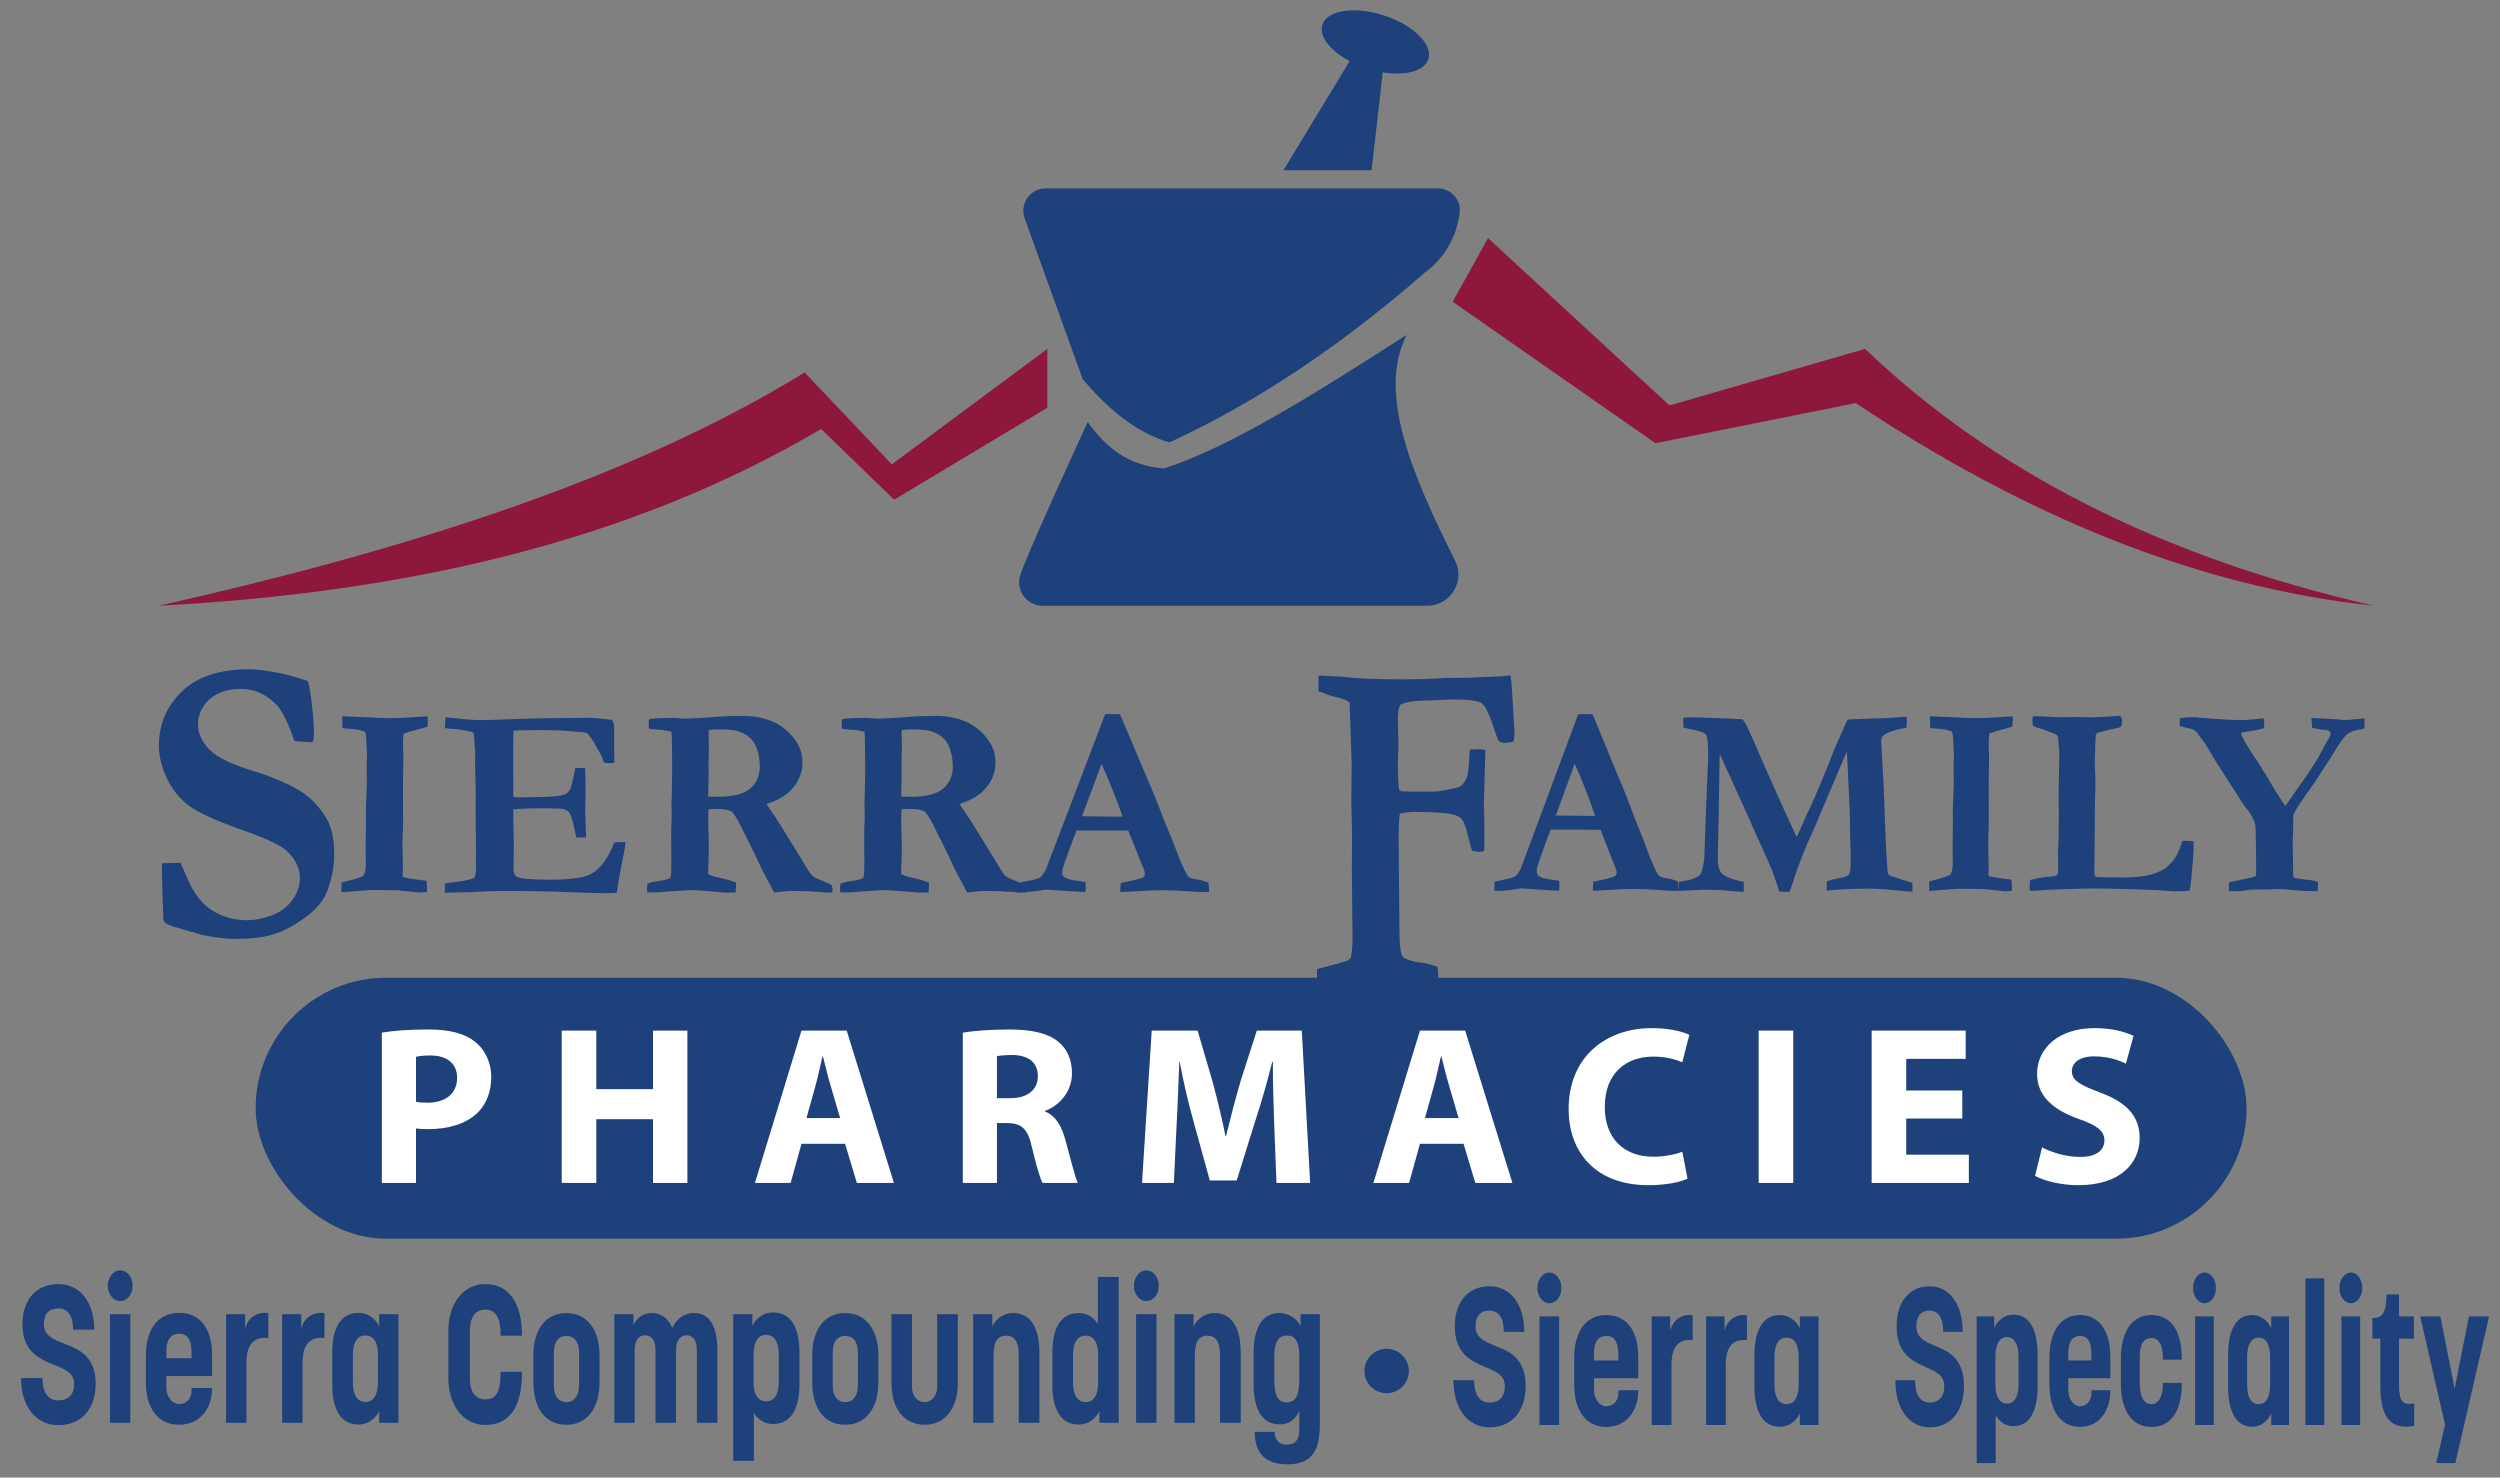 <?xml version="1.0" encoding="UTF-8"?>
<svg id="Layer_4" data-name="Layer 4" xmlns="http://www.w3.org/2000/svg" viewBox="0 0 642.941 380">
  <rect x="0" y="0" width="642.941" height="380" fill="#808080" stroke="none"/>
  <defs>
    <style>
      .cls-1 {
        fill: #1e417c;
      }

      .cls-1, .cls-2, .cls-3 {
        stroke-width: 0px;
      }

      .cls-2 {
        fill: #8e183c;
      }

      .cls-3 {
        fill: #fff;
      }
    </style>
  </defs>
  <rect class="cls-1" x="65.745" y="251.451" width="512.021" height="67.111" rx="33.556" ry="33.556"/>
  <path class="cls-2" d="M40.866,155.784c63.739-14.37,121.638-32.661,166.061-60l22.424,23.636,40-29.697v15.152l-39.394,23.636-18.788-18.182c-50.265,29.644-108.225,42.137-170.303,45.455Z"/>
  <path class="cls-2" d="M373.594,77.602l9.091-16.364,46.667,43.03,50.303-14.545c32.543,31.141,75.764,53.503,130.909,66.061-46.055-4.861-90.336-23.507-133.333-52.121l-51.515,10.303-52.121-36.364Z"/>
  <path class="cls-1" d="M268.924,48.451l100.888-0c3.47-0,6.099,3.11,5.562,6.538-1,6.383-3.931,11.463-8.962,15.128-20.07,17.502-41.639,32.575-65.667,43.667-8.665-2.567-15.852-8.62-22.333-16.333l-14.893-41.306c-1.35-3.744,1.424-7.694,5.405-7.694Z"/>
  <path class="cls-1" d="M279.745,108.512c4.668,6.714,10.751,11.377,19.667,11.939,17.536-5.67,39.91-19.957,62.333-34.333-7.622,15.141,1.581,36.311,12.478,58.089,2.662,5.319-1.233,11.578-7.181,11.578h-98.911c-3.921,0-6.796-3.691-5.845-7.495,1.091-4.365,17.46-39.778,17.46-39.778Z"/>
  <path class="cls-1" d="M355.934,3.971c-7.526-2.453-14.622-1.392-15.849,2.371-.967,2.967,2.011,6.722,6.999,9.383l-17.006,28.06h22.667l2.868-25.177c5.842.955,10.728-.317,11.727-3.38,1.227-3.763-3.88-8.803-11.406-11.256Z"/>
  <path class="cls-1" d="M79.197,175.169c.343,1.17.653,2.941.928,5.314.412,3.543.619,6.294.619,8.254,0,.619-.068,1.289-.206,2.012l-.516.154-3.714-.258-.62-.104c-1.514-4.539-3.027-7.617-4.539-9.234-2.614-2.751-5.693-4.127-9.235-4.127-3.371,0-6.044.886-8.021,2.659-1.978,1.774-2.967,3.968-2.967,6.584,0,2.203.979,4.319,2.938,6.35,1.924,2.032,6.018,3.972,12.281,5.823,2.099.618,4.637,1.611,7.614,2.983s5.238,2.864,6.784,4.482c2.062,2.133,3.479,4.189,4.252,6.167s1.16,4.447,1.16,7.405c0,3.234-.602,6.417-1.805,9.547-.654,1.652-1.702,3.217-3.148,4.696-1.031,1.032-2.631,2.246-4.797,3.638s-4.41,2.4-6.732,3.019c-2.321.619-5.306.928-8.951.928-2.408,0-5.279-.344-8.616-1.032l-6.19-1.805c-1.721-.482-2.804-.911-3.25-1.29-.173-.137-.327-.464-.464-.98v-.568c0-.377-.086-2.733-.258-7.068-.069-2.235-.104-3.817-.104-4.746v-1.96l4.798-.104c1.648,3.832,2.712,6.144,3.193,6.938,1.064,1.76,2.24,3.185,3.528,4.271,1.287,1.088,2.824,1.951,4.61,2.589s3.725.958,5.82.958c1.854,0,3.896-.396,6.128-1.188,2.231-.792,4.025-2.091,5.382-3.899s2.035-3.745,2.035-5.812c0-2.548-1.186-4.906-3.559-7.076-1.444-1.343-5.332-3.133-11.66-5.372-6.328-2.238-10.713-4.234-13.155-5.99-2.442-1.754-4.368-4.103-5.778-7.045-1.411-2.942-2.116-5.772-2.116-8.491,0-5.47,1.96-10.115,5.881-13.934s9.699-5.73,17.335-5.73c1.651,0,4.092.292,7.326.877,1.96.344,4.556,1.066,7.79,2.167Z"/>
  <path class="cls-1" d="M87.826,229.476v-2.501c.46-.139,1.219-.335,2.278-.59,1.496-.37,2.612-.752,3.349-1.146.417-.717.625-1.713.625-2.987l-.035-4.099.07-7.92-.035-1.876c.185-4.585.278-6.947.278-7.086l-.07-4.619.105-1.876-.174-3.96-.07-1.494c-.023-.231-.104-.602-.243-1.111-.95-.44-2.49-.718-4.62-.834-.51-.023-.915-.058-1.216-.105l-.069-3.056,9.931.417c1.227.047,1.991.07,2.293.07,1.365,0,3.553-.092,6.562-.278,1.69-.116,2.755-.186,3.195-.209.028.44.042.811.042,1.111,0,.394-.028.903-.084,1.529-.925.324-1.982.631-3.172.921s-2.166.585-2.929.886c-.138.603-.207,1.471-.207,2.605,0,.996.034,1.806.103,2.431-.069,3.914-.103,6.925-.103,9.032l.035,9.17-.174,4.655.139,6.947-.105,1.32c0,.186.069.451.208.799,1.405.301,2.683.509,3.834.625.207.023.909.116,2.107.278.092.695.138,1.274.138,1.737,0,.255-.012.648-.035,1.18-.301,0-.532.013-.694.035-.74.047-1.168.07-1.283.07-.162,0-.463-.035-.901-.105-.324-.046-1.862-.208-4.613-.486l-6.139-.069c-1.225,0-3.006.116-5.341.347-1.526.139-2.52.22-2.982.243Z"/>
  <path class="cls-1" d="M114.572,184.493c1.32.07,2.466.174,3.439.313,1.829.255,3.948.382,6.357.382.834,0,2.976-.069,6.426-.209,5.163-.208,9.83-.313,13.999-.313l6.287-.069c1.412,0,3.496.174,6.252.521.417.463.625,1.088.625,1.875v7.156l.07,1.424c0,.139-.013.347-.035.625l-1.425.07c-.186,0-.579-.023-1.18-.07-.209-.463-.486-1.146-.834-2.049l-1.39-2.466c-.533-1.042-1.274-2.107-2.223-3.196-.58-.162-1.32-.255-2.223-.278-.232-.023-.938-.081-2.119-.174-2.154-.185-4.47-.278-6.947-.278-2.826,0-5.349.046-7.572.139-.07.579-.104,2.86-.104,6.843l.034,5.836v4.376c.58.07,1.079.105,1.497.105,4.155,0,7.113-.081,8.877-.243,1.764-.162,2.854-.388,3.272-.677s.79-.793,1.115-1.511c.208-.509.615-2.211,1.219-5.106l.451-.035,2.015.035c.092,2.062.139,3.624.139,4.69,0,2.431-.018,3.995-.052,4.689-.035.695-.053,1.239-.053,1.633,0,.626.035,1.627.105,3.005.069,1.378.104,2.402.104,3.074v.764h-2.466c-.093-.37-.267-1.134-.522-2.293-.465-2.154-.882-3.497-1.254-4.03-.279-.417-.743-.729-1.392-.938-.465-.162-2.182-.243-5.152-.243-3.505,0-6.139.093-7.902.278v1.181c0,2.756.047,5.048.139,6.878l-.07,7.503c0,.88.313,1.483.938,1.806.95.486,3.856.73,8.719.73,3.219,0,5.952-.243,8.198-.73,1.551-.347,2.918-1.123,4.099-2.327,1.575-1.551,2.883-3.728,3.925-6.53.717-.07,1.308-.104,1.771-.104.255,0,.637.012,1.146.034-.068.58-.125,1.066-.171,1.459l-.205,1.042-1.266,6.565-.616,3.96c-1.507.07-2.7.105-3.58.105-1.298,0-4.763-.116-10.395-.347-3.963-.162-8.738-.243-14.322-.243-2.781,0-6.2.116-10.255.347h-1.46l-4.207.139v-2.396c.44-.116,1.32-.243,2.64-.382,2.408-.278,4.076-.648,5.002-1.111.255-.671.382-1.517.382-2.536,0-.393-.012-1.065-.035-2.014l.035-1.077-.105-13.095.035-3.925-.174-5.558.035-3.925-.313-4.307c0-.115-.024-.347-.07-.695-.232-.254-.579-.417-1.042-.486-.255-.046-.603-.115-1.042-.208-1.32-.278-2.594-.44-3.821-.486-.44-.023-.95-.07-1.529-.139l.174-2.779Z"/>
  <path class="cls-1" d="M166.503,227.322c.602-.324,1.494-.561,2.675-.712,1.181-.15,2.246-.399,3.195-.747.116-.463.186-.799.209-1.007.046-.324.07-1.435.07-3.334l-.035-7.746.139-4.169-.069-3.231.069-1.875c.07-2.524.104-4.886.104-7.086,0-4.817-.058-7.897-.173-9.24l-2.05-.417c-1.876-.116-3.126-.232-3.751-.347l-.07-2.085.139-.382c1.158-.186,2.223-.278,3.196-.278.532,0,1.61-.011,3.23-.035,1.667.139,2.571.209,2.71.209l1.841-.104,4.342-.209c2.71-.278,5.569-.417,8.58-.417,4.747,0,8.522,1.21,11.324,3.63,2.801,2.42,4.203,5.193,4.203,8.319,0,2.339-.756,4.464-2.268,6.374-1.512,1.91-3.838,3.352-6.976,4.324.277.486.646,1.054,1.108,1.702.969,1.389,1.754,2.57,2.354,3.543l5.539,8.997c1.39,2.385,2.298,3.78,2.727,4.186s1.314.851,2.658,1.337c1.042.394,1.841.788,2.396,1.181.139.394.209.742.209,1.042,0,.208-.012.474-.035.799h-.938l-.695.035-1.806-.243h-1.424c-.742-.116-1.656-.174-2.745-.174l-3.474-.035c-.255,0-1.065.082-2.431.243-.625.069-1.123.128-1.494.174l-1.181-2.293c-.973-1.737-1.656-3.033-2.049-3.891-1.019-2.246-2.768-5.823-5.245-10.733-1.158-2.269-1.969-3.555-2.432-3.856-.694-.486-1.887-.73-3.578-.73-.463,0-1.25.024-2.362.07-.07.672-.105,1.471-.105,2.396l.174,7.712-.209,6.53c.648.394,1.494.695,2.536.903,1.806.371,3.357.811,4.655,1.32,0,1.135-.046,1.992-.139,2.571-.44-.023-.718-.035-.834-.035l-1.424.07c-4.979-.44-7.932-.66-8.858-.66-.603,0-1.031.012-1.286.034l-4.794.313c-1.459.162-2.791.243-3.995.243h-1.494c-.047-.578-.069-.95-.069-1.111,0-.255.034-.613.104-1.077ZM182.134,204.848c1.111.047,1.922.069,2.431.069,3.937,0,6.727-.706,8.372-2.119,1.644-1.412,2.466-3.3,2.466-5.662,0-1.459-.203-2.831-.607-4.117s-.907-2.241-1.507-2.866c-.855-.903-1.975-1.586-3.36-2.05-1.017-.347-2.645-.52-4.884-.52-1.063,0-1.975.058-2.737.174l-.069.66.069,4.689-.104,2.849.035,3.786c-.047,1.065-.082,2.443-.105,4.134v.973Z"/>
  <path class="cls-1" d="M216.14,227.322c.602-.324,1.494-.561,2.675-.712,1.181-.15,2.246-.399,3.195-.747.116-.463.186-.799.209-1.007.046-.324.07-1.435.07-3.334l-.035-7.746.139-4.169-.069-3.231.069-1.875c.07-2.524.104-4.886.104-7.086,0-4.817-.058-7.897-.173-9.24l-2.05-.417c-1.876-.116-3.126-.232-3.751-.347l-.07-2.085.139-.382c1.158-.186,2.223-.278,3.196-.278.532,0,1.61-.011,3.23-.035,1.667.139,2.571.209,2.71.209l1.841-.104,4.342-.209c2.71-.278,5.569-.417,8.58-.417,4.747,0,8.522,1.21,11.324,3.63,2.801,2.42,4.203,5.193,4.203,8.319,0,2.339-.756,4.464-2.268,6.374-1.512,1.91-3.838,3.352-6.976,4.324.277.486.646,1.054,1.108,1.702.969,1.389,1.754,2.57,2.354,3.543l5.539,8.997c1.39,2.385,2.298,3.78,2.727,4.186s1.314.851,2.658,1.337c1.042.394,1.841.788,2.396,1.181.139.394.209.742.209,1.042,0,.208-.012.474-.035.799h-.938l-.695.035-1.806-.243h-1.424c-.742-.116-1.656-.174-2.745-.174l-3.474-.035c-.255,0-1.065.082-2.431.243-.625.069-1.123.128-1.494.174l-1.181-2.293c-.973-1.737-1.656-3.033-2.049-3.891-1.019-2.246-2.768-5.823-5.245-10.733-1.158-2.269-1.969-3.555-2.432-3.856-.694-.486-1.887-.73-3.578-.73-.463,0-1.25.024-2.362.07-.07.672-.105,1.471-.105,2.396l.174,7.712-.209,6.53c.648.394,1.494.695,2.536.903,1.806.371,3.357.811,4.655,1.32,0,1.135-.046,1.992-.139,2.571-.44-.023-.718-.035-.834-.035l-1.424.07c-4.979-.44-7.932-.66-8.858-.66-.603,0-1.031.012-1.286.034l-4.794.313c-1.459.162-2.791.243-3.995.243h-1.494c-.047-.578-.069-.95-.069-1.111,0-.255.034-.613.104-1.077ZM231.771,204.848c1.111.047,1.922.069,2.431.069,3.937,0,6.727-.706,8.372-2.119,1.644-1.412,2.466-3.3,2.466-5.662,0-1.459-.203-2.831-.607-4.117s-.907-2.241-1.507-2.866c-.855-.903-1.975-1.586-3.36-2.05-1.017-.347-2.645-.52-4.884-.52-1.063,0-1.975.058-2.737.174l-.069.66.069,4.689-.104,2.849.035,3.786c-.047,1.065-.082,2.443-.105,4.134v.973Z"/>
  <path class="cls-1" d="M261.922,229.441l.07-2.362c.44-.139,1.216-.313,2.327-.521,1.783-.347,2.866-.66,3.248-.938.382-.278.851-.95,1.407-2.015l7.012-18.36,8.227-21.587h3.779l.312.626,6.038,14.311c1.365,3.034,2.591,5.981,3.678,8.84,1.087,2.86,2.024,5.193,2.81,6.999.463,1.088,1.099,2.721,1.909,4.898.416,1.181,1.052,2.663,1.908,4.446.463.973.811,1.54,1.042,1.702.417.347,1.094.579,2.032.694.938.116,1.95.382,3.039.799.116.765.174,1.332.174,1.702,0,.163-.012.417-.035.764-1.714,0-3.601-.08-5.662-.243-2.062-.162-3.914-.243-5.558-.243-1.829,0-3.149.024-3.96.07l-5.905.313-1.702.07c0-.811.035-1.586.105-2.327l3.855-.834c1.158-.301,1.829-.532,2.015-.695.232-.231.347-.497.347-.799,0-.301-.058-.613-.174-.938l-1.38-3.405-2.725-6.808-13.261-.035c-.492,1.111-1.512,3.833-3.059,8.163-.44,1.228-.66,2.062-.66,2.501,0,.603.162,1.03.486,1.285.532.44,1.552.753,3.057.938.208.047,1.03.174,2.466.382.022.834.034,1.413.034,1.737,0,.255-.023.521-.069.799-1.436,0-4.863-.197-10.282-.591l-1.424.243c-1.714.278-3.347.417-4.898.417h-.626ZM278.262,209.92c5.412.07,8.604.104,9.575.104l.867-.034c-.695-2.061-1.598-4.464-2.71-7.208-1.111-2.745-2.014-4.834-2.709-6.27l-5.023,13.408Z"/>
  <path class="cls-1" d="M338.634,253.487l.09-4.238c.655-.196,1.743-.488,3.263-.875,1.519-.386,3.038-.832,4.558-1.335l.849-.697c.297-1.548.447-3.135.447-4.761v-.348l-.179-17.282.045-9.533-.179-8.302.09-9.869-.537-15.548c-.446-.542-1.892-1.084-4.334-1.627-.596-.154-1.46-.465-2.592-.93l-1.073-.348v-4.068l5.894.291c3.572.466,8.826.698,15.761.698,3.482,0,7.114-.117,10.894-.349l.848-.058,2.188.058.893-.058h1.876l7.992-.348c.357,0,.826-.039,1.406-.117.581-.077,1.123-.135,1.63-.174.179,1.161.298,2.324.358,3.486l.67,10.924c0,1.162-.089,2.054-.268,2.674-1.073.194-1.862.291-2.369.291-.597,0-1.073-.175-1.43-.524-.179-.232-.521-1.104-1.026-2.614-1.25-3.912-2.314-6.227-3.191-6.944s-3.323-1.075-7.338-1.075l-6.156.232c-2.617.04-4.684.232-6.201.581-.327.078-.803.272-1.427.581-.388.894-.581,2.039-.581,3.435l.134,6.93-.134,4.018c0,4.039.104,6.523.312,7.454.268.234.49.371.67.409l3.165.058h5.351c1.189,0,1.164-.194,3.631-.581,1.694-.271,2.734-.581,3.121-.93.714-.619,1.227-1.403,1.538-2.353.312-.949.543-3.263.692-6.944.149,0,.551-.019,1.206-.058.417-.037.7-.057.849-.057.328,0,.984.057,1.967.174l-.268,9.297c-.022,1.976-.068,3.681-.135,5.114l.091,1.278c.03.387.045,3.254.045,8.6,0,.348-.015.929-.045,1.743-.574.155-1.026.233-1.357.233-.241,0-.83-.117-1.764-.349-.268-.735-.566-1.802-.892-3.197-.684-3.059-1.427-4.841-2.23-5.345-1.427-.93-4.066-1.395-11.619-1.395-1.101,0-2.38.136-3.836.406-.209,1.628-.313,3.507-.313,5.637l.223,25.206c.03,3.215.297,5.191.804,5.926.328.466,1.445.93,3.352,1.395l.894.117c1.341.116,2.518.369,3.53.755l1.207.353c.119,1.018.179,1.803.179,2.351,0,.589-.045,1.333-.134,2.235l-.849-.059-1.386.059-6.346-.458c-.715-.043-4.052-.065-10.011-.065-1.639,0-3.203.117-4.692.349-2.353.348-3.635.523-3.843.523-1.937,0-3.263-.02-3.978-.058Z"/>
  <path class="cls-1" d="M384.312,229.118l.067-2.345c.426-.138,1.176-.31,2.251-.517,1.725-.345,2.772-.655,3.142-.931.369-.276.823-.943,1.361-2.001l6.782-18.23,7.957-21.434h3.655l.302.621,5.84,14.21c1.32,3.013,2.506,5.938,3.558,8.778,1.051,2.84,1.958,5.156,2.718,6.95.447,1.081,1.063,2.702,1.846,4.863.402,1.173,1.018,2.644,1.846,4.415.448.966.784,1.53,1.008,1.69.403.344,1.058.575,1.965.689.907.116,1.887.38,2.938.793.112.759.168,1.323.168,1.69,0,.161-.01.414-.033.759-1.657,0-3.483-.08-5.475-.241-1.994-.161-3.786-.242-5.376-.242-1.769,0-3.046.024-3.83.069l-5.711.31-1.646.069c0-.805.034-1.575.101-2.311l3.729-.828c1.12-.299,1.769-.529,1.949-.69.224-.229.336-.494.336-.793,0-.299-.056-.609-.168-.931l-1.335-3.381-2.636-6.76-12.826-.035c-.476,1.104-1.463,3.806-2.959,8.105-.426,1.219-.638,2.047-.638,2.483,0,.598.157,1.023.47,1.276.515.437,1.501.747,2.957.932.201.046.996.172,2.385.379.022.828.033,1.403.033,1.725,0,.253-.022.517-.067.793-1.389,0-4.704-.195-9.945-.587l-1.377.242c-1.658.276-3.237.414-4.737.414h-.605ZM400.116,209.734c5.234.069,8.322.103,9.262.103l.839-.034c-.672-2.046-1.546-4.432-2.622-7.157-1.075-2.725-1.948-4.8-2.62-6.226l-4.859,13.314Z"/>
  <path class="cls-1" d="M431.718,229.118l.101-2.345c2.8-.368,4.581-.954,5.342-1.759.493-.552.873-1.989,1.143-4.312l.437-12.279.504-12.486c.045-.759.066-1.219.066-1.379,0-3.242-.185-5.116-.554-5.622-.37-.506-1.809-1-4.318-1.483-.628-.138-1.12-.253-1.478-.345-.046-.574-.067-1.057-.067-1.449v-1.069c.827-.069,1.8-.104,2.919-.104l9.827.345c.224.024.537.046.939.069l1.543.069c.381.468.768,1.079,1.162,1.831.821,1.682,1.913,4.144,3.278,7.388l.387.923,5.219,11.703c.123.27.308.67.551,1.201.372.81.731,1.592,1.076,2.346s.722,1.575,1.13,2.464c.407.889.774,1.687,1.099,2.393.313-.551.616-1.16.908-1.827.895-2.116,1.769-4.058,2.621-5.829,1.478-3.126,3.481-7.91,6.013-14.348.404-1.035,1.069-2.592,2-4.674.929-2.081,1.438-3.179,1.529-3.294.201-.184.603-.276,1.208-.276.223,0,.57-.011,1.04-.034,1.163-.069,2.562-.126,4.195-.172,2.348-.023,4.234-.098,5.654-.224s2.221-.19,2.401-.19c.223,0,.491.024.804.069.023.322.034.575.034.759l-.067,1.035c0,.207-.011.517-.034.931-2.105.322-3.819.805-5.14,1.449-.919.461-1.377,1.036-1.377,1.726v.517l.577,10.554c.067.966.249,5.76.544,14.382.067,1.931.215,4.38.442,7.346.045.368.067.655.067.862.022.552.14.909.353,1.069.213.161,2.222.828,6.031,2.001.022.368.033.644.033.828,0,.483-.011.966-.033,1.449-.605,0-2.128-.132-4.57-.397-2.441-.264-4.726-.397-6.853-.397-3.248,0-6.406.138-9.474.414-.404.046-.796.08-1.176.103l.067-2.38c.918-.367,2.138-.678,3.662-.931,1.074-.184,1.758-.494,2.049-.931.29-.436.437-1.656.437-3.656,0-.759-.011-1.425-.034-2.001-.112-2.414-.179-5.771-.201-10.071l-.572-12.176c-.066-1.724-.145-2.92-.234-3.587l-8.367,19.729c-.201.46-.504,1.126-.906,2.001-.516,1.126-.863,1.897-1.042,2.31-1.725,4.255-2.923,7.508-3.595,9.761-.179.575-.448,1.322-.806,2.242l-2.58-.035-1.815-5.277c-.54-1.379-1.457-3.471-2.757-6.277-.762-1.633-1.357-2.955-1.783-3.967-.201-.414-.347-.724-.437-.931l-.404-.862c-.023-.138-.056-.253-.101-.345l-5.01-11.071-3.059-6.726-.267,16.314-.233,10.589c0,1.747.319,2.995.957,3.742.639.747,2.011,1.386,4.117,1.914l1.613.414v2.518c-1.3-.023-2.693-.121-4.183-.293-1.491-.172-3.467-.259-5.93-.259-.516,0-2.721.104-6.619.31Z"/>
  <path class="cls-1" d="M496.157,229.152v-2.483c.446-.138,1.18-.333,2.205-.586,1.446-.368,2.527-.747,3.238-1.138.404-.712.605-1.701.605-2.966l-.033-4.07.067-7.864-.034-1.863c.179-4.553.27-6.898.27-7.036l-.067-4.587.101-1.863-.168-3.932-.067-1.483c-.023-.229-.101-.598-.235-1.104-.918-.436-2.407-.713-4.468-.828-.493-.023-.885-.057-1.176-.104l-.067-3.035,9.607.414c1.186.046,1.925.069,2.216.069,1.321,0,3.437-.091,6.348-.276,1.634-.115,2.664-.184,3.091-.207.027.437.039.805.039,1.104,0,.391-.027.897-.08,1.518-.895.322-1.917.627-3.068.914s-2.095.581-2.833.879c-.134.598-.2,1.46-.2,2.587,0,.989.033,1.793.101,2.414-.067,3.886-.101,6.876-.101,8.968l.033,9.105-.168,4.622.135,6.898-.101,1.311c0,.184.066.448.201.793,1.358.299,2.594.506,3.708.621.2.023.88.115,2.038.276.089.69.134,1.265.134,1.725,0,.253-.011.644-.033,1.172-.291,0-.514.012-.671.035-.717.046-1.13.069-1.241.069-.158,0-.448-.035-.873-.104-.313-.046-1.8-.206-4.46-.483l-5.938-.069c-1.185,0-2.907.115-5.165.345-1.477.138-2.438.219-2.886.241Z"/>
  <path class="cls-1" d="M522.196,226.29c.694-.207,1.674-.405,2.94-.594,1.265-.189,2.01-.284,2.234-.284.873-.022,1.456-.167,1.746-.433.135-.552.202-1.012.202-1.381l-.067-4.419.201-4.488v-2.866l.034-3.382-.067-3.591.135-7.699.033-3.487v-.483c-.157-2.417-.308-3.746-.453-3.987-.146-.242-.79-.547-1.932-.915-.112-.046-.537-.218-1.277-.518-.56-.229-1.064-.391-1.512-.483-.784-.206-1.333-.448-1.646-.724-.046-.598-.067-1.058-.067-1.38,0-.184.011-.459.033-.828.202-.115.415-.172.639-.172.537,0,2.486.092,5.846.276l4.804-.035,3.562.069c1.545,0,3.527-.095,5.947-.286.717-.062,1.13-.093,1.242-.093.336,0,.572.091.706.272.178.25.269.704.269,1.363,0,.523-.123.92-.37,1.192-.134.161-.626.299-1.478.415l-4.166,1.001c-.112.046-.302.138-.572.276-.089.161-.157.299-.201.414l-.033.967-.102,2.175v1.001c0,.116-.024.748-.075,1.899-.017.299-.025.598-.025.897,0,.368.023.99.067,1.865.067,1.381.101,2.589.101,3.626,0,1.197-.033,2.566-.101,4.108-.023.576-.033,1.324-.033,2.244l-.135,16.365c0,.691.112,1.14.336,1.347l3.192.133,1.982-.035,2.117.035c3.606,0,6.438-.424,8.499-1.271,1.547-.642,2.553-1.283,3.024-1.925.761-.687,1.382-1.432,1.865-2.234.481-.802,1.025-2.13,1.629-3.986h1.076c.537,0,1.142.046,1.814.138v.963c0,1.652-.201,4.541-.605,8.668-.157,1.651-.314,2.661-.471,3.027-.516.092-.84.138-.974.138h-1.244l-1.746.035c-.202,0-1.535-.091-3.998-.276-.448-.023-2.588-.104-6.418-.242s-7.581-.207-11.255-.207l-6.853.207c-2.644.069-5.118.195-7.425.38h-.504c-.135,0-.347-.012-.639-.035-.045-.253-.067-.471-.067-.655,0-.966.079-1.667.235-2.104Z"/>
  <path class="cls-1" d="M560.632,184.728c.605-.184,2.005-.276,4.201-.276l.335.069c.56.092.952.138,1.176.138l.336-.035c.336.046,1.254.127,2.756.242,2.776.207,4.983.31,6.618.31,1.792,0,3.55-.126,5.275-.38.247-.046.425-.069.538-.069l.269.035c.112.299.168.529.168.689l-.034,1.793c-.516.207-1.13.368-1.847.483l-1.512.276c-.56.115-1.311.241-2.252.38l-.201.138-.067.448c.74,1.632,2.308,4.173,4.705,7.622.626,1.104,1.254,2.138,1.881,3.104.179.253.817,1.322,1.914,3.207.113.207.237.414.37.621.202.323.404.633.605.932.381.574.628.954.74,1.138.448.736.829,1.3,1.142,1.69l3.494-5.036c1.143-1.517,2.632-3.724,4.469-6.621l.135-.172,2.855-5.207c.447-.666.671-1.161.671-1.483,0-.114-.033-.31-.101-.586-.336-.23-.616-.368-.84-.414-.089-.046-.56-.091-1.41-.138-.471-.091-.919-.172-1.344-.241-.426-.069-.773-.139-1.042-.207-.045-.299-.112-1.149-.201-2.553l6.888.38c.201.024.481.069.84.138h1.613l.572-.034c.715-.115,1.646-.207,2.788-.276.336-.022.661-.057.975-.103l-.034,2.587-.437.138c-1.881.322-3.17.747-3.863,1.276-1.008.782-2.364,2.668-4.066,5.657l-4.367,6.726c-2.621,3.656-4.313,6.151-5.074,7.484-.201.322-.369.725-.504,1.207v1.069l-.033,3.001v.828c-.067.598-.101,1.219-.101,1.862l.134,8.83c.089.184.213.31.37.38.313.092,1.03.207,2.15.345,2.15.23,3.348.425,3.595.586.179.116.269.345.269.69,0,.207-.022.483-.067.828,0,.207-.011.529-.033.966l-3.863-.069-3.596-.31-2.486-.172-3.73.139h-2.788c-.314-.023-.818.023-1.512.138-1.12.184-1.96.276-2.52.276l-2.318-.035c-.023-.483-.033-.85-.033-1.104,0-.253.01-.632.033-1.138l6.182-1.311c.269-.091.526-.207.773-.345.022-1.057.033-1.712.033-1.966,0-3.518-.023-5.915-.067-7.191-.045-1.277-.066-2.018-.066-2.225v-.793c0-1.449-.74-3.116-2.217-5.002-.628-.804-1.02-1.334-1.176-1.586l-6.586-10.278-3.091-5.105c-.112-.184-.806-1.126-2.082-2.828-.404-.367-.796-.621-1.176-.759-.224-.091-1.244-.333-3.057-.725-.112-.207-.168-.391-.168-.551,0-.139.011-.316.033-.535.023-.218.046-.546.067-.983Z"/>
  <g>
    <path class="cls-3" d="M98.205,265.571c2.732-.465,6.568-.813,11.973-.813,5.463,0,9.358,1.046,11.973,3.138,2.499,1.977,4.185,5.231,4.185,9.067s-1.279,7.091-3.604,9.3c-3.022,2.848-7.498,4.126-12.729,4.126-1.162,0-2.208-.058-3.022-.174v14.007h-8.776v-38.65ZM106.981,283.356c.755.174,1.686.232,2.964.232,4.708,0,7.614-2.383,7.614-6.394,0-3.604-2.499-5.754-6.916-5.754-1.802,0-3.022.175-3.662.349v11.566Z"/>
    <path class="cls-3" d="M153.356,265.048v15.053h14.588v-15.053h8.834v39.173h-8.834v-16.39h-14.588v16.39h-8.893v-39.173h8.893Z"/>
    <path class="cls-3" d="M206.123,294.166l-2.79,10.055h-9.183l11.973-39.173h11.624l12.147,39.173h-9.532l-3.022-10.055h-11.217ZM216.061,287.54l-2.441-8.312c-.697-2.324-1.395-5.23-1.976-7.556h-.116c-.581,2.325-1.163,5.289-1.802,7.556l-2.325,8.312h8.66Z"/>
    <path class="cls-3" d="M247.614,265.571c2.848-.465,7.091-.813,11.798-.813,5.812,0,9.881.872,12.67,3.08,2.325,1.86,3.604,4.592,3.604,8.195,0,4.998-3.545,8.428-6.917,9.648v.174c2.732,1.104,4.243,3.72,5.231,7.323,1.221,4.417,2.441,9.532,3.197,11.043h-9.067c-.639-1.104-1.569-4.301-2.731-9.125-1.046-4.882-2.732-6.219-6.335-6.277h-2.673v15.402h-8.776v-38.65ZM256.391,282.426h3.487c4.417,0,7.032-2.209,7.032-5.638,0-3.604-2.441-5.405-6.509-5.464-2.15,0-3.371.175-4.01.291v10.811Z"/>
    <path class="cls-3" d="M327.698,289.226c-.174-4.708-.349-10.403-.349-16.1h-.174c-1.221,4.998-2.848,10.578-4.359,15.17l-4.766,15.285h-6.917l-4.185-15.169c-1.279-4.592-2.616-10.171-3.545-15.286h-.116c-.232,5.289-.407,11.334-.698,16.216l-.697,14.879h-8.195l2.499-39.173h11.798l3.836,13.077c1.221,4.534,2.441,9.416,3.313,14.008h.174c1.104-4.533,2.441-9.706,3.72-14.065l4.185-13.019h11.565l2.15,39.173h-8.659l-.582-14.995Z"/>
    <path class="cls-3" d="M365.179,294.166l-2.79,10.055h-9.183l11.973-39.173h11.624l12.147,39.173h-9.532l-3.022-10.055h-11.217ZM375.118,287.54l-2.44-8.312c-.698-2.324-1.396-5.23-1.977-7.556h-.116c-.581,2.325-1.162,5.289-1.802,7.556l-2.325,8.312h8.66Z"/>
    <path class="cls-3" d="M433.988,303.117c-1.627.813-5.289,1.686-10.055,1.686-13.542,0-20.517-8.428-20.517-19.587,0-13.367,9.532-20.807,21.389-20.807,4.592,0,8.078.93,9.647,1.744l-1.802,7.033c-1.802-.756-4.301-1.453-7.439-1.453-7.032,0-12.495,4.242-12.495,12.961,0,7.846,4.649,12.786,12.554,12.786,2.674,0,5.638-.581,7.381-1.278l1.337,6.916Z"/>
    <path class="cls-3" d="M461.182,265.048v39.173h-8.893v-39.173h8.893Z"/>
    <path class="cls-3" d="M504.653,287.657h-14.414v9.3h16.1v7.265h-24.992v-39.173h24.179v7.265h-15.286v8.137h14.414v7.207Z"/>
    <path class="cls-3" d="M525.165,295.096c2.383,1.221,6.044,2.441,9.822,2.441,4.068,0,6.219-1.686,6.219-4.243,0-2.441-1.86-3.836-6.567-5.521-6.51-2.267-10.753-5.87-10.753-11.566,0-6.684,5.58-11.798,14.821-11.798,4.417,0,7.672.93,9.996,1.976l-1.976,7.149c-1.569-.756-4.359-1.86-8.195-1.86s-5.695,1.744-5.695,3.778c0,2.499,2.208,3.604,7.265,5.521,6.916,2.557,10.171,6.16,10.171,11.682,0,6.568-5.056,12.147-15.809,12.147-4.476,0-8.893-1.162-11.101-2.383l1.802-7.323Z"/>
  </g>
  <path class="cls-1" d="M5.413,354.383h5.516c0,4.075,1.679,5.766,4.117,5.766,2.318,0,4.037-1.342,4.037-4.225,0-2.933-2.558-3.876-5.476-5.02-3.677-1.541-7.835-3.429-7.835-10.387,0-6.411,3.677-10.287,9.274-10.287,5.436,0,9.194,4.522,9.194,11.729h-5.436c0-3.728-1.479-5.467-3.837-5.467s-3.677,1.392-3.677,4.025c0,2.981,2.398,3.926,5.196,5.02,3.717,1.441,8.114,3.131,8.114,10.337,0,6.659-3.837,10.636-9.553,10.636s-9.633-4.622-9.633-12.127Z"/>
  <path class="cls-1" d="M30.916,326.702c1.799,0,3.198,1.789,3.198,3.977,0,2.187-1.399,3.926-3.198,3.926-1.759,0-3.198-1.739-3.198-3.926,0-2.188,1.439-3.977,3.198-3.977ZM28.278,337.983h5.236v27.931h-5.236v-27.931Z"/>
  <path class="cls-1" d="M37.511,355.477v-6.809c0-6.809,3.118-11.033,8.554-11.033,5.316,0,8.474,3.927,8.474,10.785v5.466h-11.752v3.032c0,2.484,1.599,4.175,3.278,4.175,1.759,0,3.198-1.243,3.198-3.529v-.596h5.276v.198c0,5.119-3.158,9.244-8.474,9.244-5.436,0-8.554-4.225-8.554-10.934ZM49.263,349.315v-1.343c0-3.727-1.239-4.97-3.198-4.97-1.879,0-3.278,1.293-3.278,4.274v2.038h6.476Z"/>
  <path class="cls-1" d="M58.138,337.983h4.917v3.777c.64-3.081,3.398-4.473,5.956-4.075v6.411c-4.037-.397-5.636,1.988-5.636,6.461v15.356h-5.236v-27.931Z"/>
  <path class="cls-1" d="M72.568,337.983h4.917v3.777c.64-3.081,3.398-4.473,5.956-4.075v6.411c-4.037-.397-5.636,1.988-5.636,6.461v15.356h-5.236v-27.931Z"/>
  <path class="cls-1" d="M85.439,356.024v-8.101c0-7.207,2.758-10.288,6.715-10.288,3.318,0,5.037,2.585,5.356,3.479v-3.132h4.957v27.931h-4.957v-3.081c-.32.944-2.039,3.528-5.356,3.528-4.037,0-6.715-3.181-6.715-10.337ZM93.993,360.546c1.919,0,3.198-1.591,3.198-5.02v-7.206c0-3.38-1.359-4.871-3.198-4.871-1.959,0-3.238,1.541-3.238,4.971v7.106c0,3.479,1.279,5.02,3.238,5.02Z"/>
  <path class="cls-1" d="M115.298,354.333v-12.026c0-7.106,3.877-12.076,9.474-12.076,6.236,0,9.474,5.068,9.474,13.17v.099h-5.516v-.497c0-5.168-2.039-6.212-3.957-6.212s-3.917,1.292-3.917,5.317v12.425c0,4.125,1.999,5.367,3.917,5.367,2.558,0,3.957-1.54,3.957-6.659v-.447h5.516v.198c0,8.797-3.118,13.469-9.474,13.469-5.596,0-9.474-4.97-9.474-12.127Z"/>
  <path class="cls-1" d="M137.164,355.327v-6.709c0-6.609,3.078-10.934,8.514-10.934,5.316,0,8.514,4.324,8.514,10.934v6.709c0,6.858-3.198,11.083-8.514,11.083-5.436,0-8.514-4.225-8.514-11.083ZM145.678,360.596c1.759,0,3.238-1.342,3.238-4.324v-8.448c0-2.982-1.439-4.274-3.238-4.274-1.839,0-3.238,1.292-3.238,4.274v8.448c0,2.982,1.399,4.324,3.238,4.324Z"/>
  <path class="cls-1" d="M157.989,337.983h4.917v2.883c.28-.745,1.599-3.181,4.677-3.181,2.278,0,4.237,1.192,5.316,3.827.68-1.641,2.518-3.827,5.596-3.827,3.797,0,5.996,3.031,5.996,9.791v18.438h-5.276v-18.687c0-2.783-1.199-3.826-2.678-3.826-1.359,0-2.678,1.093-2.678,3.727v18.786h-5.276v-18.687c0-2.733-1.119-3.826-2.678-3.826-1.399,0-2.678,1.043-2.678,3.727v18.786h-5.236v-27.931Z"/>
  <path class="cls-1" d="M188.569,337.983h4.917v3.032c.32-.944,2.079-3.479,5.356-3.479,4.077,0,6.755,3.132,6.755,10.288v8.15c0,7.106-2.678,10.237-6.755,10.237-3.518,0-4.957-2.832-4.957-2.832v12.324h-5.316v-37.721ZM197.043,360.397c1.959,0,3.238-1.59,3.238-4.97v-7.106c0-3.43-1.319-5.02-3.238-5.02s-3.238,1.59-3.238,5.02v7.256c0,3.329,1.359,4.82,3.238,4.82Z"/>
  <path class="cls-1" d="M208.875,355.327v-6.709c0-6.609,3.078-10.934,8.514-10.934,5.316,0,8.514,4.324,8.514,10.934v6.709c0,6.858-3.198,11.083-8.514,11.083-5.436,0-8.514-4.225-8.514-11.083ZM217.389,360.596c1.759,0,3.238-1.342,3.238-4.324v-8.448c0-2.982-1.439-4.274-3.238-4.274-1.839,0-3.238,1.292-3.238,4.274v8.448c0,2.982,1.399,4.324,3.238,4.324Z"/>
  <path class="cls-1" d="M229.262,355.626v-17.644h5.276v18.588c0,2.882,1.759,4.025,3.278,4.025,1.279,0,3.198-1.094,3.198-4.025v-18.588h5.316v17.644c0,6.609-3.318,10.784-8.514,10.784-5.396,0-8.554-4.175-8.554-10.784Z"/>
  <path class="cls-1" d="M250.287,337.983h4.917v3.181c.32-.895,2.079-3.479,5.356-3.479,4.077,0,6.755,3.131,6.755,10.238v17.99h-5.316v-17.493c0-3.43-1.199-4.921-3.238-4.921-2.159,0-3.238,1.441-3.238,5.02v17.395h-5.236v-27.931Z"/>
  <path class="cls-1" d="M270.634,356.074v-8.15c0-7.107,2.678-10.238,6.755-10.238,3.518,0,4.957,2.833,4.957,2.833v-12.126h5.356v37.521h-4.957v-3.031c-.32.944-2.079,3.479-5.356,3.479-4.077,0-6.755-3.131-6.755-10.287ZM279.228,360.596c1.879,0,3.198-1.591,3.198-5.02v-7.256c0-3.33-1.359-4.821-3.198-4.821-1.999,0-3.278,1.591-3.278,4.97v7.107c0,3.429,1.319,5.02,3.278,5.02Z"/>
  <path class="cls-1" d="M294.817,326.702c1.799,0,3.198,1.789,3.198,3.977,0,2.187-1.399,3.926-3.198,3.926-1.759,0-3.198-1.739-3.198-3.926,0-2.188,1.439-3.977,3.198-3.977ZM292.179,337.983h5.236v27.931h-5.236v-27.931Z"/>
  <path class="cls-1" d="M302.052,337.983h4.917v3.181c.32-.895,2.079-3.479,5.356-3.479,4.078,0,6.756,3.131,6.756,10.238v17.99h-5.317v-17.493c0-3.43-1.199-4.921-3.238-4.921-2.159,0-3.238,1.441-3.238,5.02v17.395h-5.236v-27.931Z"/>
  <path class="cls-1" d="M322.679,368.249h5.116c0,1.938,1.039,3.28,3.198,3.28,2.119,0,3.158-1.243,3.158-3.827v-4.87c-.32.944-1.719,3.479-5.037,3.479-4.037,0-6.715-3.131-6.715-10.287v-8.101c0-7.058,2.638-10.238,6.556-10.238,3.278,0,5.156,2.336,5.516,3.43v-3.132h4.957v28.278c0,6.709-1.919,10.337-8.434,10.337-6.595,0-8.314-4.075-8.314-8.349ZM330.953,360.646c2.079,0,3.198-1.591,3.198-5.766v-6.112c0-3.877-1.199-5.318-3.198-5.318-1.959,0-3.238,1.541-3.238,4.971v6.361c0,4.224.999,5.864,3.238,5.864Z"/>
  <path class="cls-1" d="M373.793,354.947h5.336c0,4.075,1.624,5.766,3.983,5.766,2.243,0,3.905-1.342,3.905-4.225,0-2.933-2.475-3.876-5.297-5.02-3.557-1.541-7.579-3.429-7.579-10.387,0-6.411,3.557-10.287,8.971-10.287,5.259,0,8.893,4.522,8.893,11.729h-5.259c0-3.728-1.431-5.467-3.712-5.467s-3.557,1.392-3.557,4.025c0,2.981,2.32,3.926,5.027,5.02,3.596,1.441,7.849,3.131,7.849,10.337,0,6.659-3.712,10.636-9.241,10.636s-9.319-4.622-9.319-12.127Z"/>
  <path class="cls-1" d="M398.464,327.265c1.74,0,3.093,1.789,3.093,3.977,0,2.187-1.353,3.926-3.093,3.926-1.701,0-3.093-1.739-3.093-3.926,0-2.188,1.392-3.977,3.093-3.977ZM395.912,338.546h5.065v27.931h-5.065v-27.931Z"/>
  <path class="cls-1" d="M404.844,356.04v-6.809c0-6.809,3.016-11.033,8.275-11.033,5.143,0,8.197,3.927,8.197,10.785v5.466h-11.368v3.032c0,2.484,1.547,4.175,3.171,4.175,1.701,0,3.093-1.243,3.093-3.529v-.596h5.104v.198c0,5.119-3.055,9.244-8.197,9.244-5.259,0-8.275-4.225-8.275-10.934ZM416.212,349.878v-1.343c0-3.727-1.199-4.97-3.093-4.97-1.817,0-3.171,1.293-3.171,4.274v2.038h6.264Z"/>
  <path class="cls-1" d="M424.796,338.546h4.756v3.777c.619-3.081,3.287-4.473,5.761-4.075v6.411c-3.905-.397-5.452,1.988-5.452,6.461v15.356h-5.065v-27.931Z"/>
  <path class="cls-1" d="M438.755,338.546h4.756v3.777c.619-3.081,3.287-4.473,5.761-4.075v6.411c-3.905-.397-5.452,1.988-5.452,6.461v15.356h-5.065v-27.931Z"/>
  <path class="cls-1" d="M451.206,356.587v-8.101c0-7.207,2.668-10.288,6.496-10.288,3.209,0,4.872,2.585,5.181,3.479v-3.132h4.795v27.931h-4.795v-3.081c-.309.944-1.972,3.528-5.181,3.528-3.905,0-6.496-3.181-6.496-10.337ZM459.481,361.11c1.856,0,3.093-1.591,3.093-5.02v-7.206c0-3.38-1.315-4.871-3.093-4.871-1.895,0-3.132,1.541-3.132,4.971v7.106c0,3.479,1.237,5.02,3.132,5.02Z"/>
  <path class="cls-1" d="M487.437,354.947h5.073c0,4.075,1.544,5.766,3.786,5.766,2.132,0,3.713-1.342,3.713-4.225,0-2.933-2.353-3.876-5.036-5.02-3.382-1.541-7.205-3.429-7.205-10.387,0-6.411,3.382-10.287,8.528-10.287,4.999,0,8.455,4.522,8.455,11.729h-4.999c0-3.728-1.36-5.467-3.529-5.467s-3.382,1.392-3.382,4.025c0,2.981,2.206,3.926,4.779,5.02,3.419,1.441,7.462,3.131,7.462,10.337,0,6.659-3.529,10.636-8.785,10.636s-8.859-4.622-8.859-12.127Z"/>
  <path class="cls-1" d="M508.353,338.546h4.521v3.032c.294-.944,1.911-3.479,4.926-3.479,3.749,0,6.212,3.132,6.212,10.288v8.15c0,7.106-2.463,10.237-6.212,10.237-3.235,0-4.558-2.832-4.558-2.832v12.324h-4.889v-37.721ZM516.146,360.96c1.801,0,2.977-1.59,2.977-4.97v-7.106c0-3.43-1.213-5.02-2.977-5.02s-2.977,1.59-2.977,5.02v7.256c0,3.329,1.25,4.82,2.977,4.82Z"/>
  <path class="cls-1" d="M527.063,356.04v-6.809c0-6.809,2.867-11.033,7.866-11.033,4.889,0,7.793,3.927,7.793,10.785v5.466h-10.807v3.032c0,2.484,1.47,4.175,3.014,4.175,1.617,0,2.941-1.243,2.941-3.529v-.596h4.852v.198c0,5.119-2.904,9.244-7.793,9.244-4.999,0-7.866-4.225-7.866-10.934ZM537.871,349.878v-1.343c0-3.727-1.14-4.97-2.941-4.97-1.728,0-3.014,1.293-3.014,4.274v2.038h5.955Z"/>
  <path class="cls-1" d="M545.444,356.04v-6.759c0-6.809,2.867-11.083,7.866-11.083,5.11,0,7.793,4.175,7.793,11.281v.199h-4.852v-.149c0-3.826-1.14-5.417-2.941-5.417s-3.014,1.292-3.014,4.821v6.56c0,3.678.992,5.616,3.014,5.616,1.691,0,2.941-1.641,2.941-5.269v-.198h4.852v.198c0,6.958-2.72,11.133-7.793,11.133-4.999,0-7.866-4.225-7.866-10.934Z"/>
  <path class="cls-1" d="M566.948,327.265c1.654,0,2.941,1.789,2.941,3.977,0,2.187-1.287,3.926-2.941,3.926-1.617,0-2.941-1.739-2.941-3.926,0-2.188,1.323-3.977,2.941-3.977ZM564.522,338.546h4.815v27.931h-4.815v-27.931Z"/>
  <path class="cls-1" d="M573.014,356.587v-8.101c0-7.207,2.536-10.288,6.176-10.288,3.051,0,4.632,2.585,4.926,3.479v-3.132h4.558v27.931h-4.558v-3.081c-.294.944-1.875,3.528-4.926,3.528-3.713,0-6.176-3.181-6.176-10.337ZM580.88,361.11c1.764,0,2.941-1.591,2.941-5.02v-7.206c0-3.38-1.25-4.871-2.941-4.871-1.801,0-2.977,1.541-2.977,4.971v7.106c0,3.479,1.176,5.02,2.977,5.02Z"/>
  <path class="cls-1" d="M592.9,328.756h4.852v37.721h-4.852v-37.721Z"/>
  <path class="cls-1" d="M604.59,327.265c1.654,0,2.941,1.789,2.941,3.977,0,2.187-1.287,3.926-2.941,3.926-1.617,0-2.941-1.739-2.941-3.926,0-2.188,1.323-3.977,2.941-3.977ZM602.164,338.546h4.815v27.931h-4.815v-27.931Z"/>
  <path class="cls-1" d="M612.162,356.14v-11.878h-2.022l-.037-5.269c2.72,0,3.639-1.54,3.639-6.112h3.235v5.665h3.823v5.716h-3.823v12.026c0,3.977.882,5.219,3.896,4.622v5.814c-6.359.994-8.712-2.335-8.712-10.585Z"/>
  <path class="cls-1" d="M628.814,366.427l-6.396-27.881h5.183l3.676,18.588,3.676-18.588h5.183l-8.675,37.721h-4.926l2.279-9.84Z"/>
  <circle class="cls-1" cx="356.61" cy="352.586" r="5.716"/>
</svg>